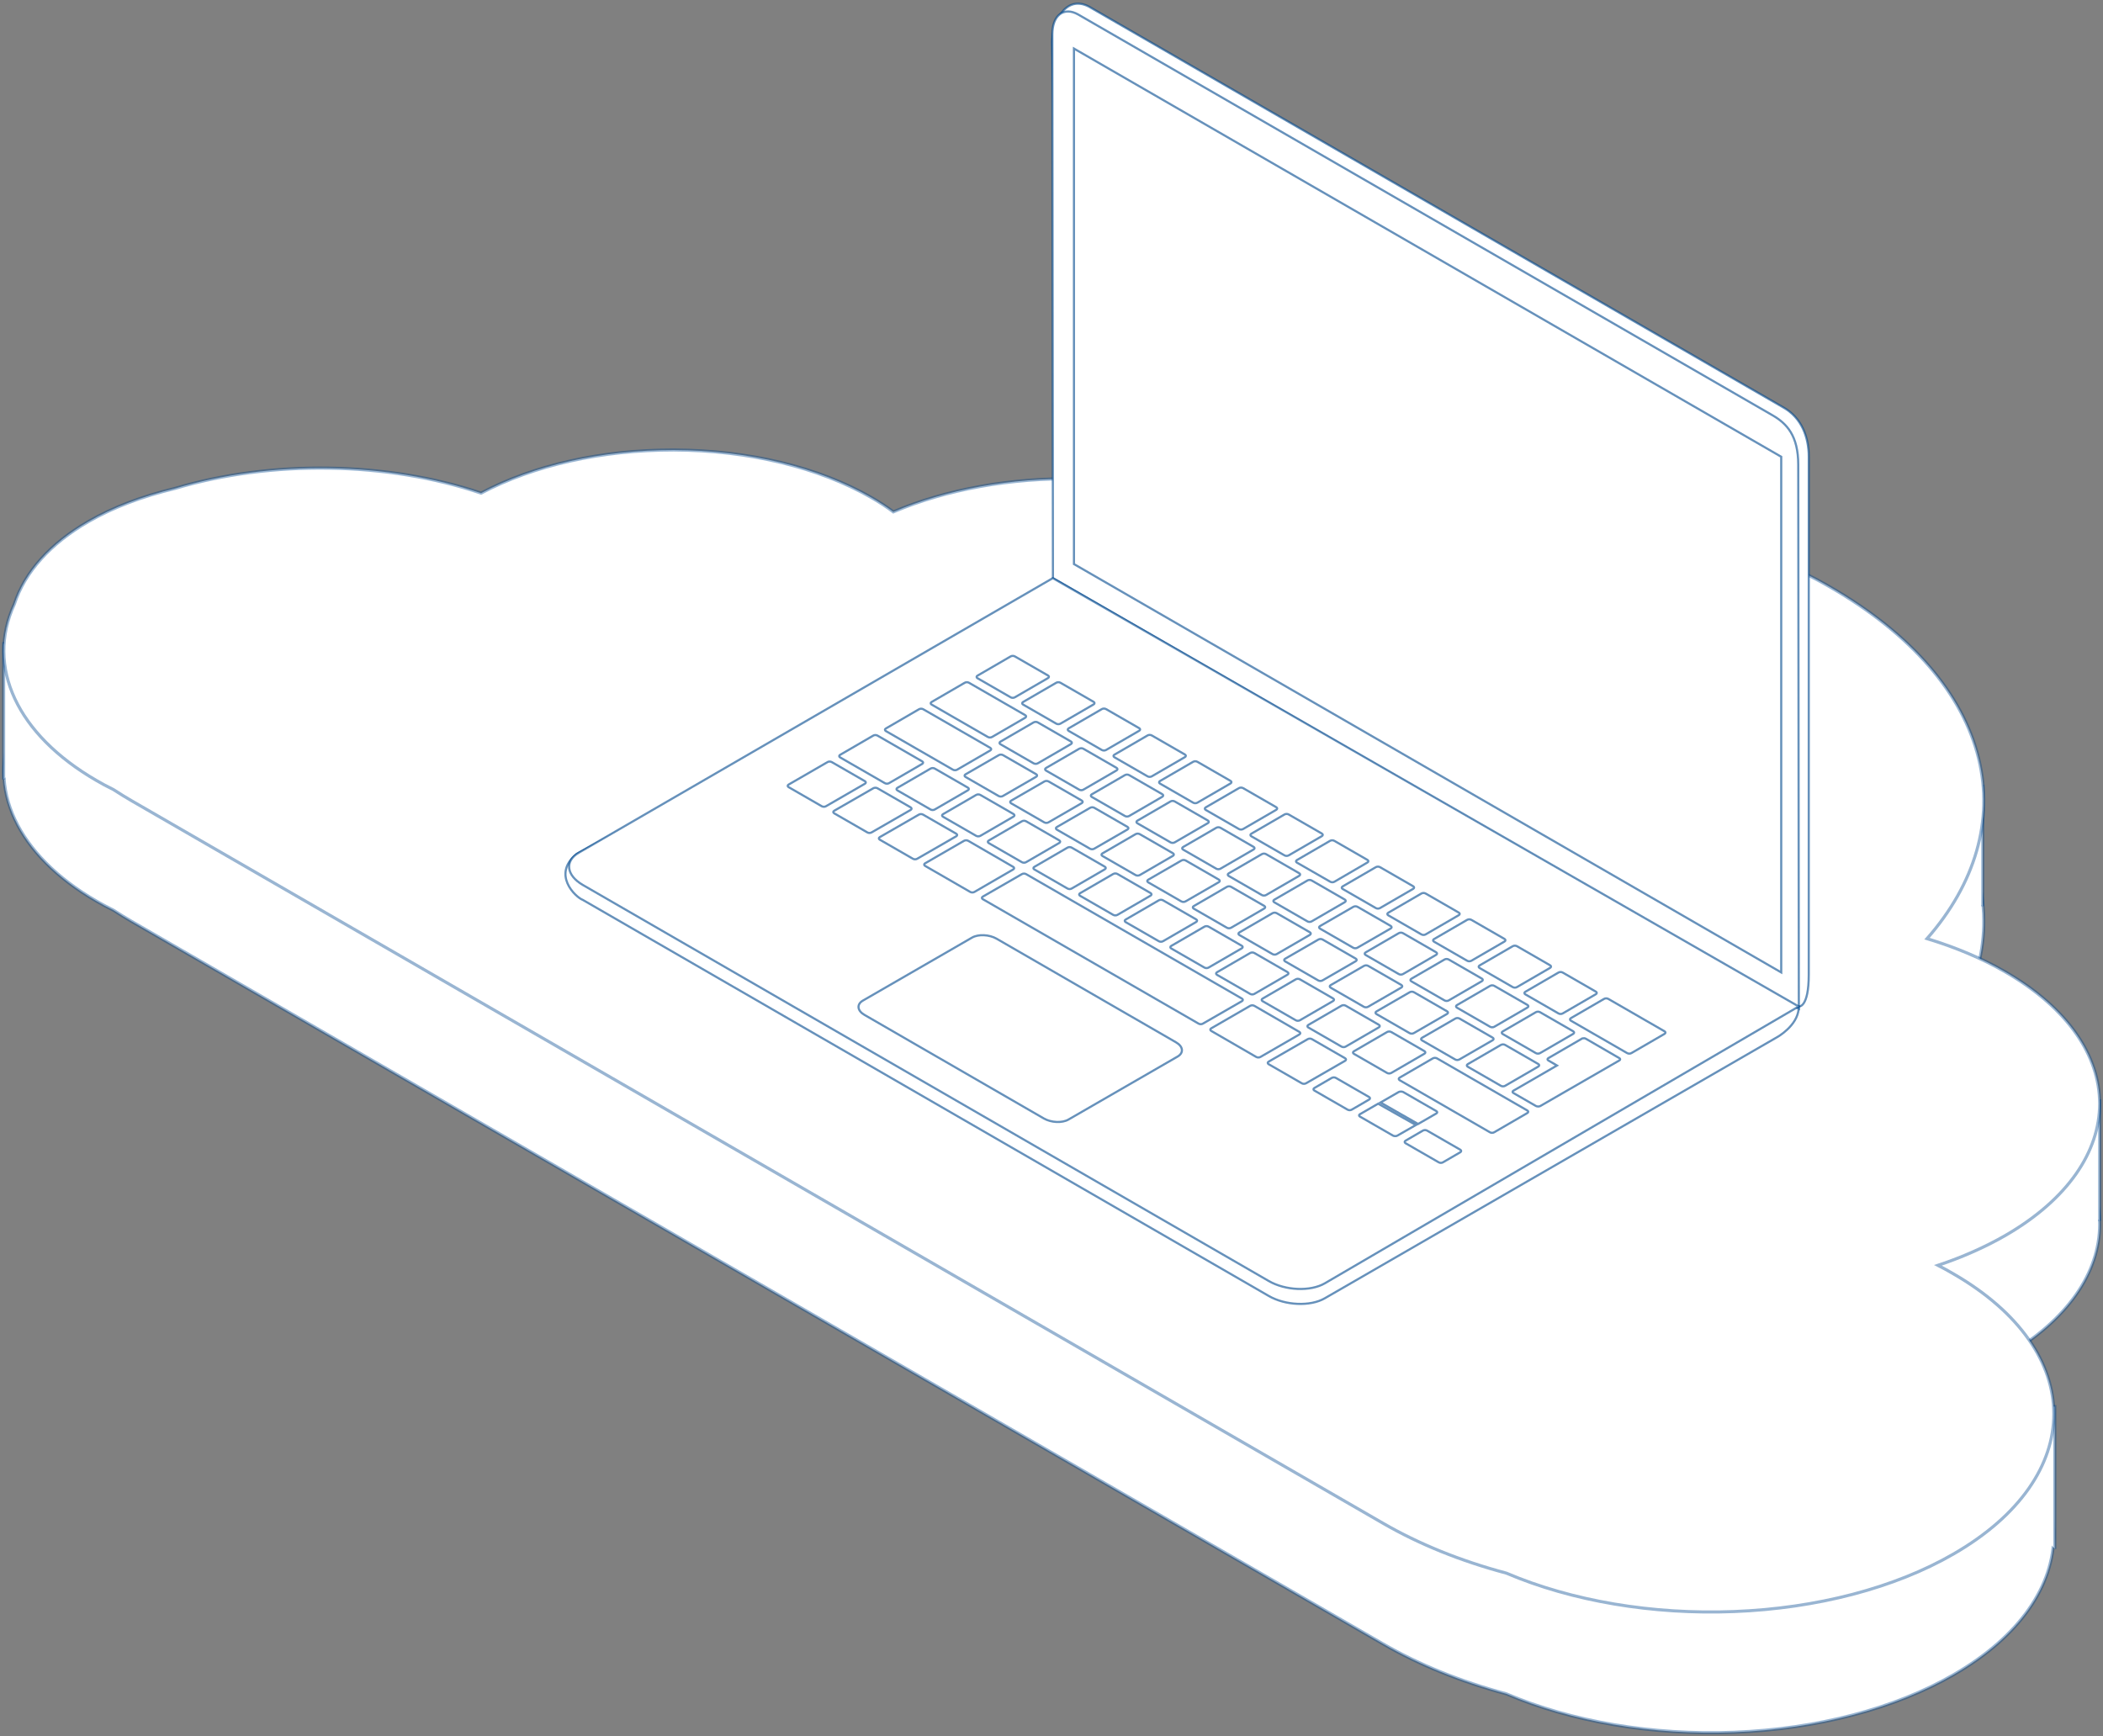<?xml version="1.0" encoding="UTF-8"?> <svg xmlns="http://www.w3.org/2000/svg" width="574" height="474" viewBox="0 0 574 474" fill="none"><rect x="0" y="0" width="574" height="474" fill="#808080" stroke="none"/><path d="M377.4 448.686L35.95 251.528C34.373 250.617 32.725 249.6 30.937 248.443C29.149 247.567 27.712 246.796 26.345 245.989C4.645 233.439 -3.944 214.999 3.909 197.857C6.748 189.093 13.725 181.31 24.101 175.315C30.762 171.459 38.685 168.444 47.694 166.271C74.022 158.383 105.818 158.909 131.304 167.533C145.677 159.891 164.292 155.719 183.924 155.789C204.292 155.859 223.467 160.487 237.876 168.795C240.014 170.022 242.012 171.319 243.835 172.686C258.243 166.551 275.947 163.326 293.966 163.677C312.441 164.027 330.144 168.024 344.062 175.035C397.663 162.415 458.486 169.496 499.502 193.194C521.658 205.99 535.715 222.221 540.062 240.065C544.164 256.822 539.151 274.175 525.97 289.179C533.892 291.598 541.044 294.613 547.319 298.258C581.674 318.1 581.674 350.387 547.319 370.229C541.815 373.384 535.68 376.119 528.95 378.362C530.387 379.099 531.789 379.87 533.156 380.676C569.685 401.78 569.72 436.1 533.191 457.169C517.171 466.424 495.891 471.998 473.315 472.875C451.054 473.751 429.004 470 411.16 462.393C398.68 459.027 387.321 454.435 377.4 448.686Z" fill="white" stroke="#00488E" stroke-opacity="0.4" stroke-width="0.837" stroke-miterlimit="10"></path><path d="M1 212.791V175.701H34.97" fill="white"></path><path d="M1 212.791V175.701H34.97" stroke="#00488E" stroke-opacity="0.4" stroke-width="0.837" stroke-miterlimit="10"></path><path d="M560.851 422.85V383.972H526.916" fill="white"></path><path d="M560.851 422.85V383.972H526.916" stroke="#00488E" stroke-opacity="0.4" stroke-width="0.837" stroke-miterlimit="10"></path><path d="M573.085 333.28V300.538L537.889 303.868" fill="white"></path><path d="M573.085 333.28V300.538L537.889 303.868" stroke="#00488E" stroke-opacity="0.4" stroke-width="0.837" stroke-miterlimit="10"></path><path d="M541.184 247.391V214.649L505.987 217.944" fill="white"></path><path d="M541.184 247.391V214.649L505.987 217.944" stroke="#00488E" stroke-opacity="0.4" stroke-width="0.837" stroke-miterlimit="10"></path><path d="M377.4 415.768L35.95 218.61C34.373 217.699 32.725 216.682 30.937 215.525C29.149 214.649 27.712 213.878 26.345 213.071C4.645 200.521 -3.944 182.081 3.909 164.939C6.748 156.175 13.725 148.392 24.101 142.397C30.762 138.541 38.685 135.526 47.694 133.353C74.022 125.465 105.818 125.991 131.304 134.615C145.677 126.973 164.292 122.801 183.924 122.836C204.292 122.906 223.467 127.533 237.876 135.842C240.014 137.069 242.012 138.366 243.835 139.733C258.243 133.598 275.947 130.373 293.966 130.724C312.441 131.074 330.144 135.071 344.062 142.082C397.663 129.462 458.486 136.543 499.502 160.241C521.658 173.037 535.715 189.268 540.062 207.112C544.164 223.869 539.151 241.222 525.97 256.226C533.892 258.645 541.044 261.659 547.319 265.305C581.674 285.147 581.674 317.434 547.319 337.276C541.815 340.431 535.68 343.166 528.95 345.409C530.387 346.146 531.789 346.917 533.156 347.723C569.685 368.827 569.72 403.147 533.191 424.216C517.171 433.471 495.891 439.045 473.315 439.922C451.054 440.798 429.004 437.047 411.16 429.44C398.68 426.109 387.321 421.517 377.4 415.768Z" fill="white" stroke="#00488E" stroke-opacity="0.4" stroke-width="0.837" stroke-miterlimit="10"></path><path d="M490.981 274.744L290.1 155.436L287.191 11.603C287.191 6.391 290.666 -1.528 297.171 1.785L486.618 111.155C491.83 114.023 493.688 119.478 493.688 124.689C493.688 124.689 493.688 256.967 493.688 266.058C493.688 275.189 490.981 274.744 490.981 274.744Z" fill="white" stroke="#00488E" stroke-opacity="0.6" stroke-width="0.589" stroke-miterlimit="10"></path><path d="M490.981 275.351L287.393 157.82L287.231 9.341C287.231 4.129 290.383 1.746 294.302 3.968L483.749 113.337C487.668 115.6 490.819 118.872 490.819 126.872L490.981 275.351Z" fill="white" stroke="#00488E" stroke-opacity="0.6" stroke-width="0.589" stroke-miterlimit="10"></path><path d="M486.173 265.452L293.13 153.982V13.26L486.173 124.69V265.452Z" fill="white" stroke="#00488E" stroke-opacity="0.6" stroke-width="0.589" stroke-miterlimit="10"></path><path d="M287.514 162.102C287.514 162.102 480.032 269.411 490.941 275.35C490.577 280.077 485.082 283.107 485.082 283.107L361.572 354.418C357.653 356.68 350.825 356.397 346.3 353.771L159.075 245.654C157.095 244.927 150.51 238.665 157.419 233.089L287.514 162.102Z" fill="white" stroke="#00488E" stroke-opacity="0.6" stroke-width="0.589" stroke-miterlimit="10"></path><path d="M287.352 157.82L490.94 274.745L361.572 350.338C357.653 352.6 350.824 352.317 346.299 349.691L159.074 241.574C154.549 238.948 154.065 235.029 157.984 232.766L287.352 157.82Z" fill="white" stroke="#00488E" stroke-opacity="0.6" stroke-width="0.589" stroke-miterlimit="10"></path><path d="M277.01 190.344C276.687 190.546 276.162 190.546 275.838 190.344L266.788 185.132C266.465 184.93 266.465 184.647 266.788 184.445L275.838 179.193C276.162 178.991 276.687 178.991 277.01 179.193L286.06 184.405C286.384 184.607 286.384 184.89 286.06 185.092L277.01 190.344Z" fill="white" stroke="#00488E" stroke-opacity="0.6" stroke-width="0.589" stroke-miterlimit="10"></path><path d="M283.271 208.363C282.948 208.565 282.422 208.565 282.099 208.363L273.049 203.151C272.726 202.949 272.726 202.666 273.049 202.464L282.099 197.212C282.422 197.01 282.948 197.01 283.271 197.212L292.321 202.423C292.644 202.626 292.644 202.908 292.321 203.11L283.271 208.363Z" fill="white" stroke="#00488E" stroke-opacity="0.6" stroke-width="0.589" stroke-miterlimit="10"></path><path d="M273.736 217.291C273.413 217.493 272.887 217.493 272.564 217.291L263.514 212.079C263.191 211.877 263.191 211.594 263.514 211.392L272.604 206.14C272.928 205.938 273.453 205.938 273.776 206.14L282.826 211.351C283.15 211.553 283.15 211.836 282.826 212.038L273.736 217.291Z" fill="white" stroke="#00488E" stroke-opacity="0.6" stroke-width="0.589" stroke-miterlimit="10"></path><path d="M255.152 220.968C254.829 221.17 254.303 221.17 253.98 220.968L244.93 215.756C244.607 215.554 244.607 215.272 244.93 215.07L253.98 209.817C254.303 209.615 254.829 209.615 255.152 209.817L264.202 215.029C264.525 215.231 264.525 215.514 264.202 215.716L255.152 220.968Z" fill="white" stroke="#00488E" stroke-opacity="0.6" stroke-width="0.589" stroke-miterlimit="10"></path><path d="M225.455 220.08C225.132 220.282 224.607 220.282 224.284 220.08L215.234 214.868C214.91 214.666 214.91 214.383 215.234 214.181L225.859 208.04C226.183 207.838 226.708 207.838 227.031 208.04L236.081 213.252C236.404 213.454 236.404 213.736 236.081 213.938L225.455 220.08Z" fill="white" stroke="#00488E" stroke-opacity="0.6" stroke-width="0.589" stroke-miterlimit="10"></path><path d="M237.899 227.23C237.576 227.432 237.05 227.432 236.727 227.23L227.677 222.018C227.354 221.816 227.354 221.533 227.677 221.331L238.343 215.19C238.666 214.988 239.192 214.988 239.515 215.19L248.565 220.402C248.888 220.604 248.888 220.887 248.565 221.089L237.899 227.23Z" fill="white" stroke="#00488E" stroke-opacity="0.6" stroke-width="0.589" stroke-miterlimit="10"></path><path d="M250.342 234.422C250.019 234.624 249.494 234.624 249.171 234.422L240.12 229.21C239.797 229.008 239.797 228.725 240.12 228.523L250.787 222.382C251.11 222.18 251.635 222.18 251.958 222.382L261.008 227.594C261.332 227.796 261.332 228.079 261.008 228.281L250.342 234.422Z" fill="white" stroke="#00488E" stroke-opacity="0.6" stroke-width="0.589" stroke-miterlimit="10"></path><path d="M356.481 295.712C356.158 295.914 355.632 295.914 355.309 295.712L346.259 290.5C345.936 290.298 345.936 290.016 346.259 289.814L356.925 283.673C357.248 283.47 357.774 283.47 358.097 283.673L367.147 288.884C367.47 289.086 367.47 289.369 367.147 289.571L356.481 295.712Z" fill="white" stroke="#00488E" stroke-opacity="0.6" stroke-width="0.589" stroke-miterlimit="10"></path><path d="M368.964 302.905C368.641 303.107 368.116 303.107 367.793 302.905L358.742 297.693C358.419 297.491 358.419 297.208 358.742 297.006L363.469 294.259C363.793 294.057 364.318 294.057 364.641 294.259L373.691 299.471C374.015 299.673 374.015 299.955 373.691 300.157L368.964 302.905Z" fill="white" stroke="#00488E" stroke-opacity="0.6" stroke-width="0.589" stroke-miterlimit="10"></path><path d="M393.853 317.287C393.53 317.489 393.004 317.489 392.681 317.287L383.631 312.075C383.308 311.873 383.308 311.591 383.631 311.389L388.358 308.641C388.681 308.439 389.207 308.439 389.53 308.641L398.58 313.853C398.903 314.055 398.903 314.338 398.58 314.54L393.853 317.287Z" fill="white" stroke="#00488E" stroke-opacity="0.6" stroke-width="0.589" stroke-miterlimit="10"></path><path d="M265.978 243.473C265.655 243.675 265.13 243.675 264.806 243.473L252.484 236.362C252.16 236.16 252.16 235.877 252.484 235.675L263.109 229.534C263.433 229.332 263.958 229.332 264.281 229.534L276.563 236.645C276.887 236.847 276.887 237.129 276.563 237.331L265.978 243.473Z" fill="white" stroke="#00488E" stroke-opacity="0.6" stroke-width="0.589" stroke-miterlimit="10"></path><path d="M344.036 288.521C343.713 288.723 343.188 288.723 342.865 288.521L330.582 281.41C330.259 281.208 330.259 280.925 330.582 280.723L341.208 274.582C341.531 274.38 342.057 274.38 342.38 274.582L354.662 281.693C354.985 281.895 354.985 282.178 354.662 282.38L344.036 288.521Z" fill="white" stroke="#00488E" stroke-opacity="0.6" stroke-width="0.589" stroke-miterlimit="10"></path><path d="M328.32 279.431C327.997 279.633 327.471 279.633 327.148 279.431L268.241 245.452C267.918 245.25 267.918 244.968 268.241 244.766L278.908 238.624C279.231 238.422 279.756 238.422 280.079 238.624L338.986 272.603C339.309 272.805 339.309 273.088 338.986 273.29L328.32 279.431Z" fill="white" stroke="#00488E" stroke-opacity="0.6" stroke-width="0.589" stroke-miterlimit="10"></path><path d="M267.595 228.16C267.272 228.362 266.747 228.362 266.423 228.16L257.373 222.949C257.05 222.747 257.05 222.464 257.373 222.262L266.423 217.009C266.747 216.807 267.272 216.807 267.595 217.009L276.645 222.221C276.968 222.423 276.968 222.706 276.645 222.908L267.595 228.16Z" fill="white" stroke="#00488E" stroke-opacity="0.6" stroke-width="0.589" stroke-miterlimit="10"></path><path d="M280.079 235.351C279.756 235.553 279.231 235.553 278.908 235.351L269.858 230.14C269.534 229.938 269.534 229.655 269.858 229.453L278.908 224.2C279.231 223.998 279.756 223.998 280.079 224.2L289.13 229.412C289.453 229.614 289.453 229.897 289.13 230.099L280.079 235.351Z" fill="white" stroke="#00488E" stroke-opacity="0.6" stroke-width="0.589" stroke-miterlimit="10"></path><path d="M292.524 242.544C292.201 242.746 291.675 242.746 291.352 242.544L282.302 237.332C281.979 237.13 281.979 236.847 282.302 236.645L291.352 231.392C291.675 231.19 292.201 231.19 292.524 231.392L301.574 236.604C301.897 236.806 301.897 237.089 301.574 237.291L292.524 242.544Z" fill="white" stroke="#00488E" stroke-opacity="0.6" stroke-width="0.589" stroke-miterlimit="10"></path><path d="M305.007 249.735C304.684 249.937 304.159 249.937 303.836 249.735L294.785 244.523C294.462 244.321 294.462 244.038 294.785 243.836L303.836 238.584C304.159 238.382 304.684 238.382 305.007 238.584L314.057 243.796C314.381 243.998 314.381 244.28 314.057 244.482L305.007 249.735Z" fill="white" stroke="#00488E" stroke-opacity="0.6" stroke-width="0.589" stroke-miterlimit="10"></path><path d="M317.451 256.926C317.127 257.128 316.602 257.128 316.279 256.926L307.229 251.714C306.906 251.512 306.906 251.229 307.229 251.027L316.279 245.775C316.602 245.573 317.127 245.573 317.451 245.775L326.501 250.986C326.824 251.188 326.824 251.471 326.501 251.673L317.451 256.926Z" fill="white" stroke="#00488E" stroke-opacity="0.6" stroke-width="0.589" stroke-miterlimit="10"></path><path d="M329.895 264.118C329.572 264.32 329.046 264.32 328.723 264.118L319.673 258.906C319.35 258.704 319.35 258.422 319.673 258.22L328.723 252.967C329.046 252.765 329.572 252.765 329.895 252.967L338.945 258.179C339.268 258.381 339.268 258.664 338.945 258.866L329.895 264.118Z" fill="white" stroke="#00488E" stroke-opacity="0.6" stroke-width="0.589" stroke-miterlimit="10"></path><path d="M342.38 271.31C342.057 271.512 341.532 271.512 341.209 271.31L332.158 266.099C331.835 265.896 331.835 265.614 332.158 265.412L341.209 260.159C341.532 259.957 342.057 259.957 342.38 260.159L351.43 265.371C351.754 265.573 351.754 265.856 351.43 266.058L342.38 271.31Z" fill="white" stroke="#00488E" stroke-opacity="0.6" stroke-width="0.589" stroke-miterlimit="10"></path><path d="M354.824 278.501C354.5 278.703 353.975 278.703 353.652 278.501L344.602 273.289C344.279 273.087 344.279 272.805 344.602 272.603L353.652 267.35C353.975 267.148 354.5 267.148 354.824 267.35L363.874 272.562C364.197 272.764 364.197 273.047 363.874 273.249L354.824 278.501Z" fill="white" stroke="#00488E" stroke-opacity="0.6" stroke-width="0.589" stroke-miterlimit="10"></path><path d="M367.309 285.692C366.986 285.894 366.461 285.894 366.137 285.692L357.087 280.48C356.764 280.278 356.764 279.995 357.087 279.793L366.137 274.541C366.461 274.339 366.986 274.339 367.309 274.541L376.359 279.753C376.682 279.955 376.682 280.238 376.359 280.44L367.309 285.692Z" fill="white" stroke="#00488E" stroke-opacity="0.6" stroke-width="0.589" stroke-miterlimit="10"></path><path d="M379.751 292.884C379.428 293.086 378.903 293.086 378.58 292.884L369.53 287.672C369.206 287.47 369.206 287.187 369.53 286.985L378.58 281.733C378.903 281.531 379.428 281.531 379.751 281.733L388.801 286.945C389.125 287.147 389.125 287.43 388.801 287.632L379.751 292.884Z" fill="white" stroke="#00488E" stroke-opacity="0.6" stroke-width="0.589" stroke-miterlimit="10"></path><path d="M407.832 309.087C407.509 309.289 406.984 309.289 406.66 309.087L382.015 294.865C381.692 294.663 381.692 294.38 382.015 294.178L391.065 288.926C391.388 288.724 391.913 288.724 392.237 288.926L416.882 303.148C417.205 303.35 417.205 303.632 416.882 303.834L407.832 309.087Z" fill="white" stroke="#00488E" stroke-opacity="0.6" stroke-width="0.589" stroke-miterlimit="10"></path><path d="M286.181 224.483C285.858 224.685 285.333 224.685 285.009 224.483L275.959 219.271C275.636 219.069 275.636 218.786 275.959 218.584L285.05 213.332C285.373 213.13 285.898 213.13 286.221 213.332L295.272 218.544C295.595 218.746 295.595 219.029 295.272 219.231L286.181 224.483Z" fill="white" stroke="#00488E" stroke-opacity="0.6" stroke-width="0.589" stroke-miterlimit="10"></path><path d="M298.664 231.675C298.341 231.877 297.816 231.877 297.493 231.675L288.443 226.463C288.119 226.261 288.119 225.979 288.443 225.777L297.533 220.524C297.856 220.322 298.382 220.322 298.705 220.524L307.755 225.736C308.078 225.938 308.078 226.221 307.755 226.423L298.664 231.675Z" fill="white" stroke="#00488E" stroke-opacity="0.6" stroke-width="0.589" stroke-miterlimit="10"></path><path d="M311.108 238.868C310.785 239.07 310.259 239.07 309.936 238.868L300.886 233.656C300.563 233.454 300.563 233.171 300.886 232.969L309.936 227.716C310.259 227.514 310.785 227.514 311.108 227.716L320.158 232.928C320.481 233.13 320.481 233.413 320.158 233.615L311.108 238.868Z" fill="white" stroke="#00488E" stroke-opacity="0.6" stroke-width="0.589" stroke-miterlimit="10"></path><path d="M323.593 246.059C323.27 246.261 322.745 246.261 322.421 246.059L313.371 240.847C313.048 240.645 313.048 240.362 313.371 240.16L322.462 234.908C322.785 234.706 323.31 234.706 323.634 234.908L332.684 240.12C333.007 240.322 333.007 240.605 332.684 240.807L323.593 246.059Z" fill="white" stroke="#00488E" stroke-opacity="0.6" stroke-width="0.589" stroke-miterlimit="10"></path><path d="M336.035 253.248C335.712 253.45 335.187 253.45 334.864 253.248L325.814 248.036C325.49 247.834 325.49 247.552 325.814 247.35L334.864 242.097C335.187 241.895 335.712 241.895 336.035 242.097L345.086 247.309C345.409 247.511 345.409 247.794 345.086 247.996L336.035 253.248Z" fill="white" stroke="#00488E" stroke-opacity="0.6" stroke-width="0.589" stroke-miterlimit="10"></path><path d="M348.482 260.442C348.159 260.644 347.633 260.644 347.31 260.442L338.26 255.23C337.937 255.028 337.937 254.745 338.26 254.543L347.31 249.291C347.633 249.089 348.159 249.089 348.482 249.291L357.532 254.503C357.855 254.705 357.855 254.988 357.532 255.19L348.482 260.442Z" fill="white" stroke="#00488E" stroke-opacity="0.6" stroke-width="0.589" stroke-miterlimit="10"></path><path d="M360.966 267.633C360.643 267.835 360.118 267.835 359.795 267.633L350.744 262.421C350.421 262.219 350.421 261.936 350.744 261.734L359.835 256.482C360.158 256.28 360.683 256.28 361.007 256.482L370.057 261.694C370.38 261.896 370.38 262.178 370.057 262.38L360.966 267.633Z" fill="white" stroke="#00488E" stroke-opacity="0.6" stroke-width="0.589" stroke-miterlimit="10"></path><path d="M373.409 274.825C373.085 275.027 372.56 275.027 372.237 274.825L363.187 269.613C362.864 269.411 362.864 269.128 363.187 268.926L372.277 263.674C372.601 263.472 373.126 263.472 373.449 263.674L382.499 268.886C382.822 269.088 382.822 269.371 382.499 269.573L373.409 274.825Z" fill="white" stroke="#00488E" stroke-opacity="0.6" stroke-width="0.589" stroke-miterlimit="10"></path><path d="M385.894 282.016C385.571 282.218 385.045 282.218 384.722 282.016L375.672 276.804C375.349 276.602 375.349 276.319 375.672 276.117L384.763 270.865C385.086 270.663 385.611 270.663 385.934 270.865L394.984 276.077C395.308 276.279 395.308 276.562 394.984 276.764L385.894 282.016Z" fill="white" stroke="#00488E" stroke-opacity="0.6" stroke-width="0.589" stroke-miterlimit="10"></path><path d="M398.336 289.207C398.013 289.409 397.488 289.409 397.165 289.207L388.114 283.995C387.791 283.793 387.791 283.511 388.114 283.309L397.205 278.056C397.528 277.854 398.053 277.854 398.377 278.056L407.427 283.268C407.75 283.47 407.75 283.753 407.427 283.955L398.336 289.207Z" fill="white" stroke="#00488E" stroke-opacity="0.6" stroke-width="0.589" stroke-miterlimit="10"></path><path d="M410.823 296.4C410.499 296.602 409.974 296.602 409.651 296.4L400.601 291.188C400.278 290.986 400.278 290.703 400.601 290.501L409.651 285.249C409.974 285.047 410.499 285.047 410.823 285.249L419.873 290.461C420.196 290.663 420.196 290.945 419.873 291.147L410.823 296.4Z" fill="white" stroke="#00488E" stroke-opacity="0.6" stroke-width="0.589" stroke-miterlimit="10"></path><path d="M295.714 215.555C295.391 215.757 294.866 215.757 294.543 215.555L285.492 210.343C285.169 210.141 285.169 209.858 285.492 209.656L294.543 204.403C294.866 204.201 295.391 204.201 295.714 204.403L304.764 209.615C305.088 209.817 305.088 210.1 304.764 210.302L295.714 215.555Z" fill="white" stroke="#00488E" stroke-opacity="0.6" stroke-width="0.589" stroke-miterlimit="10"></path><path d="M308.2 222.746C307.876 222.948 307.351 222.948 307.028 222.746L297.978 217.534C297.655 217.332 297.655 217.049 297.978 216.847L307.028 211.595C307.351 211.393 307.876 211.393 308.2 211.595L317.25 216.807C317.573 217.009 317.573 217.292 317.25 217.494L308.2 222.746Z" fill="white" stroke="#00488E" stroke-opacity="0.6" stroke-width="0.589" stroke-miterlimit="10"></path><path d="M320.644 229.939C320.321 230.141 319.795 230.141 319.472 229.939L310.422 224.727C310.099 224.525 310.099 224.242 310.422 224.04L319.472 218.787C319.795 218.585 320.321 218.585 320.644 218.787L329.694 223.999C330.017 224.201 330.017 224.484 329.694 224.686L320.644 229.939Z" fill="white" stroke="#00488E" stroke-opacity="0.6" stroke-width="0.589" stroke-miterlimit="10"></path><path d="M333.128 237.129C332.805 237.331 332.28 237.331 331.957 237.129L322.906 231.917C322.583 231.715 322.583 231.432 322.906 231.23L331.957 225.978C332.28 225.776 332.805 225.776 333.128 225.978L342.178 231.19C342.502 231.392 342.502 231.675 342.178 231.877L333.128 237.129Z" fill="white" stroke="#00488E" stroke-opacity="0.6" stroke-width="0.589" stroke-miterlimit="10"></path><path d="M345.572 244.321C345.248 244.523 344.723 244.523 344.4 244.321L335.35 239.109C335.027 238.907 335.027 238.624 335.35 238.422L344.4 233.17C344.723 232.968 345.248 232.968 345.572 233.17L354.622 238.381C354.945 238.583 354.945 238.866 354.622 239.068L345.572 244.321Z" fill="white" stroke="#00488E" stroke-opacity="0.6" stroke-width="0.589" stroke-miterlimit="10"></path><path d="M358.016 251.513C357.693 251.715 357.168 251.715 356.844 251.513L347.794 246.301C347.471 246.099 347.471 245.817 347.794 245.615L356.844 240.362C357.168 240.16 357.693 240.16 358.016 240.362L367.066 245.574C367.389 245.776 367.389 246.059 367.066 246.261L358.016 251.513Z" fill="white" stroke="#00488E" stroke-opacity="0.6" stroke-width="0.589" stroke-miterlimit="10"></path><path d="M370.5 258.704C370.177 258.906 369.652 258.906 369.329 258.704L360.279 253.493C359.955 253.29 359.955 253.008 360.279 252.806L369.369 247.553C369.692 247.351 370.218 247.351 370.541 247.553L379.591 252.765C379.914 252.967 379.914 253.25 379.591 253.452L370.5 258.704Z" fill="white" stroke="#00488E" stroke-opacity="0.6" stroke-width="0.589" stroke-miterlimit="10"></path><path d="M382.944 265.896C382.62 266.098 382.095 266.098 381.772 265.896L372.722 260.684C372.399 260.482 372.399 260.199 372.722 259.997L381.772 254.745C382.095 254.543 382.62 254.543 382.944 254.745L391.994 259.956C392.317 260.158 392.317 260.441 391.994 260.643L382.944 265.896Z" fill="white" stroke="#00488E" stroke-opacity="0.6" stroke-width="0.589" stroke-miterlimit="10"></path><path d="M395.428 273.087C395.105 273.289 394.58 273.289 394.256 273.087L385.206 267.875C384.883 267.673 384.883 267.391 385.206 267.188L394.256 261.936C394.58 261.734 395.105 261.734 395.428 261.936L404.478 267.148C404.801 267.35 404.801 267.633 404.478 267.835L395.428 273.087Z" fill="white" stroke="#00488E" stroke-opacity="0.6" stroke-width="0.589" stroke-miterlimit="10"></path><path d="M407.872 280.28C407.549 280.482 407.024 280.482 406.701 280.28L397.651 275.068C397.327 274.866 397.327 274.583 397.651 274.381L406.701 269.129C407.024 268.927 407.549 268.927 407.872 269.129L416.923 274.341C417.246 274.543 417.246 274.826 416.923 275.028L407.872 280.28Z" fill="white" stroke="#00488E" stroke-opacity="0.6" stroke-width="0.589" stroke-miterlimit="10"></path><path d="M420.358 287.471C420.035 287.673 419.509 287.673 419.186 287.471L410.136 282.259C409.813 282.057 409.813 281.774 410.136 281.572L419.186 276.319C419.509 276.117 420.035 276.117 420.358 276.319L429.408 281.531C429.731 281.733 429.731 282.016 429.408 282.218L420.358 287.471Z" fill="white" stroke="#00488E" stroke-opacity="0.6" stroke-width="0.589" stroke-miterlimit="10"></path><path d="M270.786 201.171C270.462 201.373 269.937 201.373 269.614 201.171L254.261 192.323C253.938 192.121 253.938 191.839 254.261 191.636L263.311 186.384C263.634 186.182 264.16 186.182 264.483 186.384L279.836 195.232C280.159 195.434 280.159 195.717 279.836 195.919L270.786 201.171Z" fill="white" stroke="#00488E" stroke-opacity="0.6" stroke-width="0.589" stroke-miterlimit="10"></path><path d="M445.285 287.471C444.961 287.673 444.436 287.673 444.113 287.471L428.76 278.623C428.437 278.421 428.437 278.138 428.76 277.936L437.81 272.684C438.133 272.482 438.659 272.482 438.982 272.684L454.335 281.532C454.658 281.734 454.658 282.017 454.335 282.219L445.285 287.471Z" fill="white" stroke="#00488E" stroke-opacity="0.6" stroke-width="0.589" stroke-miterlimit="10"></path><path d="M261.252 210.1C260.928 210.302 260.403 210.302 260.08 210.1L241.778 199.555C241.454 199.353 241.454 199.07 241.778 198.868L250.828 193.615C251.151 193.413 251.676 193.413 251.999 193.615L270.302 204.16C270.625 204.362 270.625 204.645 270.302 204.847L261.252 210.1Z" fill="white" stroke="#00488E" stroke-opacity="0.6" stroke-width="0.589" stroke-miterlimit="10"></path><path d="M242.666 213.778C242.343 213.98 241.818 213.98 241.495 213.778L229.293 206.748C228.97 206.546 228.97 206.263 229.293 206.061L238.343 200.808C238.667 200.606 239.192 200.606 239.515 200.808L251.717 207.839C252.04 208.041 252.04 208.323 251.717 208.525L242.666 213.778Z" fill="white" stroke="#00488E" stroke-opacity="0.6" stroke-width="0.589" stroke-miterlimit="10"></path><path d="M289.454 197.535C289.13 197.737 288.605 197.737 288.282 197.535L279.232 192.323C278.908 192.121 278.908 191.839 279.232 191.636L288.282 186.384C288.605 186.182 289.13 186.182 289.454 186.384L298.504 191.596C298.827 191.798 298.827 192.081 298.504 192.283L289.454 197.535Z" fill="white" stroke="#00488E" stroke-opacity="0.6" stroke-width="0.589" stroke-miterlimit="10"></path><path d="M301.898 204.726C301.575 204.928 301.049 204.928 300.726 204.726L291.676 199.514C291.353 199.312 291.353 199.029 291.676 198.827L300.726 193.575C301.049 193.373 301.575 193.373 301.898 193.575L310.948 198.787C311.271 198.989 311.271 199.272 310.948 199.474L301.898 204.726Z" fill="white" stroke="#00488E" stroke-opacity="0.6" stroke-width="0.589" stroke-miterlimit="10"></path><path d="M314.381 211.919C314.058 212.121 313.533 212.121 313.21 211.919L304.159 206.707C303.836 206.505 303.836 206.222 304.159 206.02L313.21 200.767C313.533 200.565 314.058 200.565 314.381 200.767L323.431 205.979C323.755 206.181 323.755 206.464 323.431 206.666L314.381 211.919Z" fill="white" stroke="#00488E" stroke-opacity="0.6" stroke-width="0.589" stroke-miterlimit="10"></path><path d="M326.825 219.109C326.501 219.311 325.976 219.311 325.653 219.109L316.603 213.898C316.28 213.696 316.28 213.413 316.603 213.211L325.653 207.958C325.976 207.756 326.501 207.756 326.825 207.958L335.875 213.17C336.198 213.372 336.198 213.655 335.875 213.857L326.825 219.109Z" fill="white" stroke="#00488E" stroke-opacity="0.6" stroke-width="0.589" stroke-miterlimit="10"></path><path d="M339.309 226.301C338.986 226.503 338.461 226.503 338.137 226.301L329.087 221.089C328.764 220.887 328.764 220.604 329.087 220.402L338.137 215.15C338.461 214.948 338.986 214.948 339.309 215.15L348.359 220.362C348.682 220.564 348.682 220.847 348.359 221.049L339.309 226.301Z" fill="white" stroke="#00488E" stroke-opacity="0.6" stroke-width="0.589" stroke-miterlimit="10"></path><path d="M351.753 233.493C351.43 233.695 350.905 233.695 350.582 233.493L341.531 228.281C341.208 228.079 341.208 227.796 341.531 227.594L350.582 222.342C350.905 222.14 351.43 222.14 351.753 222.342L360.803 227.554C361.127 227.756 361.127 228.039 360.803 228.241L351.753 233.493Z" fill="white" stroke="#00488E" stroke-opacity="0.6" stroke-width="0.589" stroke-miterlimit="10"></path><path d="M364.238 240.685C363.915 240.887 363.39 240.887 363.066 240.685L353.976 235.473C353.653 235.271 353.653 234.988 353.976 234.786L363.026 229.534C363.349 229.332 363.874 229.332 364.198 229.534L373.248 234.746C373.571 234.948 373.571 235.231 373.248 235.433L364.238 240.685Z" fill="white" stroke="#00488E" stroke-opacity="0.6" stroke-width="0.589" stroke-miterlimit="10"></path><path d="M376.682 247.877C376.359 248.079 375.834 248.079 375.51 247.877L366.46 242.665C366.137 242.463 366.137 242.18 366.46 241.978L375.51 236.725C375.834 236.523 376.359 236.523 376.682 236.725L385.732 241.937C386.055 242.139 386.055 242.422 385.732 242.624L376.682 247.877Z" fill="white" stroke="#00488E" stroke-opacity="0.6" stroke-width="0.589" stroke-miterlimit="10"></path><path d="M389.125 255.068C388.802 255.27 388.277 255.27 387.954 255.068L378.904 249.856C378.58 249.654 378.58 249.371 378.904 249.169L387.954 243.917C388.277 243.715 388.802 243.715 389.125 243.917L398.176 249.129C398.499 249.331 398.499 249.614 398.176 249.816L389.125 255.068Z" fill="white" stroke="#00488E" stroke-opacity="0.6" stroke-width="0.589" stroke-miterlimit="10"></path><path d="M401.61 262.259C401.287 262.461 400.761 262.461 400.438 262.259L391.388 257.047C391.065 256.845 391.065 256.563 391.388 256.361L400.438 251.108C400.761 250.906 401.287 250.906 401.61 251.108L410.66 256.32C410.983 256.522 410.983 256.805 410.66 257.007L401.61 262.259Z" fill="white" stroke="#00488E" stroke-opacity="0.6" stroke-width="0.589" stroke-miterlimit="10"></path><path d="M414.053 269.452C413.73 269.654 413.205 269.654 412.881 269.452L403.831 264.24C403.508 264.038 403.508 263.755 403.831 263.553L412.881 258.3C413.205 258.098 413.73 258.098 414.053 258.3L423.103 263.512C423.426 263.714 423.426 263.997 423.103 264.199L414.053 269.452Z" fill="white" stroke="#00488E" stroke-opacity="0.6" stroke-width="0.589" stroke-miterlimit="10"></path><path d="M426.538 276.643C426.215 276.845 425.69 276.845 425.367 276.643L416.317 271.431C415.993 271.229 415.993 270.946 416.317 270.744L425.367 265.492C425.69 265.29 426.215 265.29 426.538 265.492L435.589 270.704C435.912 270.906 435.912 271.189 435.589 271.391L426.538 276.643Z" fill="white" stroke="#00488E" stroke-opacity="0.6" stroke-width="0.589" stroke-miterlimit="10"></path><path d="M376.156 301.288L371.187 304.156C371.025 304.237 370.944 304.358 370.944 304.48C370.944 304.601 371.025 304.722 371.187 304.803L380.237 310.015C380.399 310.096 380.601 310.136 380.843 310.136C381.085 310.136 381.287 310.096 381.449 309.974L386.459 307.106L376.156 301.288Z" fill="white" stroke="#00488E" stroke-opacity="0.6" stroke-width="0.589" stroke-miterlimit="10"></path><path d="M387.065 306.823L392.034 303.955C392.196 303.874 392.277 303.753 392.277 303.632C392.277 303.51 392.196 303.389 392.034 303.308L382.984 298.097C382.823 298.016 382.621 297.975 382.378 297.975C382.136 297.975 381.934 298.016 381.772 298.097L376.803 300.965L387.065 306.823Z" fill="white" stroke="#00488E" stroke-opacity="0.6" stroke-width="0.589" stroke-miterlimit="10"></path><path d="M432.842 283.551C432.68 283.47 432.478 283.389 432.236 283.43C431.994 283.43 431.792 283.47 431.67 283.591L422.62 288.844C422.459 288.924 422.378 289.046 422.378 289.167C422.378 289.288 422.459 289.409 422.62 289.49L424.964 290.864L413.085 297.732C412.924 297.813 412.843 297.934 412.843 298.055C412.843 298.177 412.924 298.298 413.085 298.379L419.186 301.894C419.348 301.974 419.55 302.055 419.792 302.055C420.034 302.055 420.236 302.015 420.398 301.934L441.973 289.49C442.135 289.409 442.215 289.288 442.215 289.167C442.215 289.046 442.135 288.924 441.973 288.844L432.842 283.551Z" fill="white" stroke="#00488E" stroke-opacity="0.6" stroke-width="0.589" stroke-miterlimit="10"></path><path d="M284.928 305.329L235.96 277.047C233.981 275.916 233.779 274.179 235.475 273.169L265.292 255.957C267.03 254.947 270.02 255.109 271.999 256.24L320.967 284.522C322.947 285.653 323.149 287.39 321.452 288.4L291.635 305.612C289.898 306.622 286.908 306.46 284.928 305.329Z" fill="white" stroke="#00488E" stroke-opacity="0.6" stroke-width="0.589" stroke-miterlimit="10"></path></svg> 